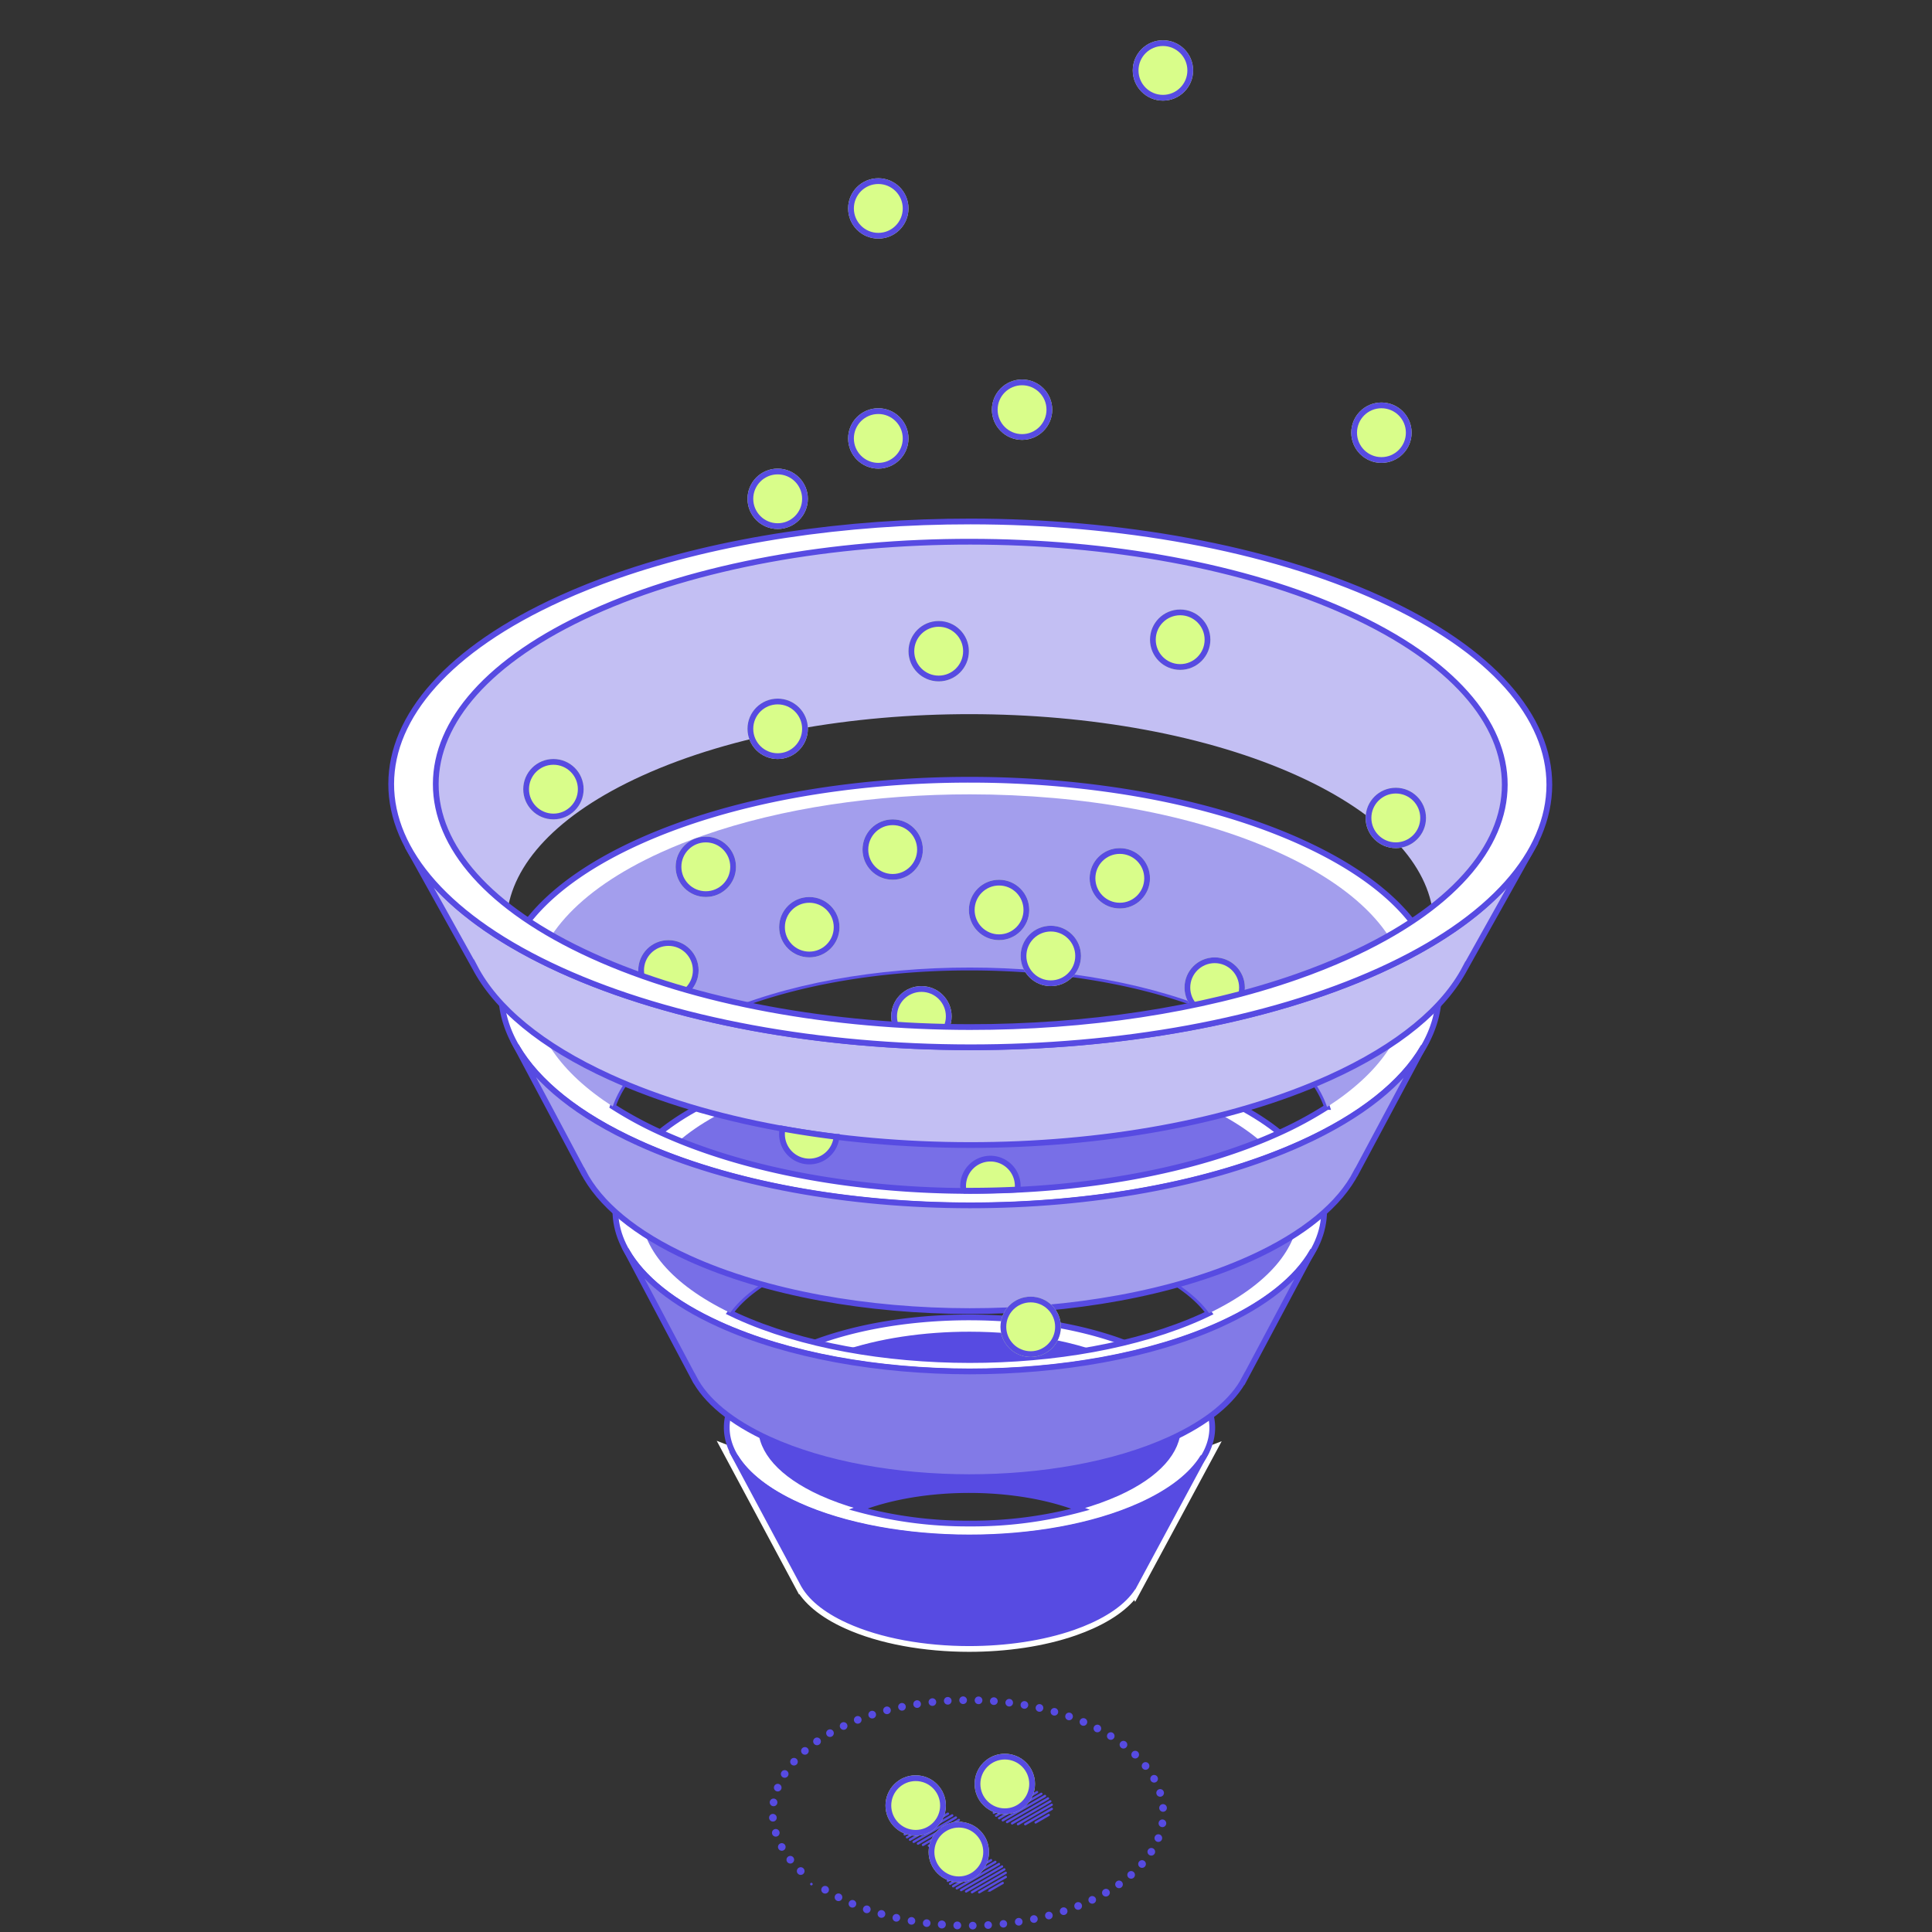 <?xml version="1.0" encoding="UTF-8"?>
<svg xmlns="http://www.w3.org/2000/svg" xmlns:xlink="http://www.w3.org/1999/xlink" width="672" height="672" viewBox="0 0 672 672">
  <rect x="0" y="0" width="672" height="672" fill="#333333" stroke="none"/>
  <defs>
    <clipPath id="clip-path">
      <rect id="Rechteck_157307" data-name="Rechteck 157307" width="487" height="483" transform="translate(899 2274.209)" fill="#fff" stroke="#707070" stroke-width="1"></rect>
    </clipPath>
    <clipPath id="clip-path-2">
      <path id="Pfad_307025" data-name="Pfad 307025" d="M0,0,373.035,30.691,411.867,432.75,38.832,402.059Z" fill="none"></path>
    </clipPath>
    <clipPath id="clip-path-3">
      <path id="Pfad_307001" data-name="Pfad 307001" d="M30.637,0C14.884.1,4.854,4.973,1.373,12.766S.959,31.272,11.4,43.06a93.4,93.4,0,0,0,10.155,9.746c11.9.484,25.407,4.068,38.039,9.7S83.915,75.806,92.218,84.335a93.471,93.471,0,0,0,14.04,1.049c15.753-.1,25.782-4.972,29.264-12.764s.414-18.506-10.027-30.295S99.215,19.9,82.05,12.246C67.583,5.791,52.17,1.447,38.252.3q-3.895-.32-7.615-.3" fill="none"></path>
    </clipPath>
    <clipPath id="clip-path-4">
      <path id="Pfad_307002" data-name="Pfad 307002" d="M3.608,49.438h.007C3.861,54.775,6.834,61.07,12.8,67.8c8.438,9.527,21.237,18.119,35.111,24.309,11.663,5.2,24.086,8.71,35.312,9.646l.186.015q3.094.25,6.052.234c9-.058,15.672-2.048,19.814-5.429l0,.005,39.241-30.319-.2-.011c-5.948,3.978-14.8,6.287-26.341,6.361-18.1.117-39.351-5.268-59.075-14.069S24.981,37.529,12.984,23.984C5.337,15.349,1.147,7.221.139.14L0,0Z" fill="#574be2"></path>
    </clipPath>
    <clipPath id="clip-path-6">
      <path id="Pfad_307004" data-name="Pfad 307004" d="M47.664,0C23.153.161,7.547,7.739,2.131,19.864c-5.213,11.668-.957,27.551,13.847,45.078,6.129-3.527,14.774-5.559,25.779-5.63,18.81-.121,40.892,5.474,61.389,14.62s39.408,21.839,51.874,35.916c7.294,8.235,11.552,16.025,13.016,22.94,22.941-.686,37.615-8.123,42.827-19.791,5.417-12.124.645-28.795-15.6-47.138s-40.889-34.886-67.6-46.8C105.15,9.01,81.17,2.251,59.513.469c-4.038-.332-8-.491-11.848-.467" fill="none"></path>
    </clipPath>
    <clipPath id="clip-path-7">
      <path id="Pfad_307005" data-name="Pfad 307005" d="M3.4,49.845l.014-.007c.516,8.775,5.451,19.086,15.209,30.1,13.984,15.789,35.2,30.029,58.187,40.287s47.76,16.535,68.859,16.4c14.722-.095,25.7-3.307,32.581-8.781l0,.016,39.407-30.743-.029-.009c-8.673,6.3-21.987,9.977-39.59,10.09-26.423.17-57.444-7.691-86.237-20.538S36.452,55.982,18.939,36.208C7.272,23.035,1.124,10.673.026.016L0,0Z" fill="none"></path>
    </clipPath>
    <clipPath id="clip-path-9">
      <path id="Pfad_307007" data-name="Pfad 307007" d="M63.321,0C30.757.214,10.024,10.281,2.827,26.389c-5.673,12.7-2.893,29.154,9.091,47.486,8.29-9,23.582-14.39,45.186-14.53,26.945-.174,58.577,7.842,87.937,20.942s56.449,31.284,74.308,51.448c14.319,16.167,20.51,31.145,19.341,43.32,21.659-3.322,35.775-12.24,41.448-24.937,7.2-16.108.855-38.256-20.728-62.625S205.086,41.147,169.6,25.314C139.695,11.971,107.833,2.991,79.062.623Q71.012-.039,63.321,0" fill="none"></path>
    </clipPath>
    <clipPath id="clip-path-10">
      <path id="Pfad_307008" data-name="Pfad 307008" d="M3.437,49.077l.024-.007c.679,12.345,7.6,26.866,21.346,42.386,19.624,22.157,49.391,42.139,81.654,56.534s67.022,23.2,96.63,23.012c20.739-.133,36.178-4.677,45.828-12.413l.011.021L287.786,128.4l-.061,0c-11.48,8.237-29.019,13.047-52.164,13.2-34.962.225-76.007-10.175-114.1-27.174S48.21,73.831,25.037,47.667C9.7,30.346,1.572,14.086.044.046L0,0Z" fill="none"></path>
    </clipPath>
    <clipPath id="clip-path-11">
      <path id="Pfad_307009" data-name="Pfad 307009" d="M4.171,46.881l.008-.009c.962,15.763,9.856,34.28,27.37,54.056,25.157,28.4,63.316,54.02,104.676,72.474s85.918,29.746,123.874,29.5c26.425-.17,46.157-5.915,58.542-15.722v.01L356.353,159h-.005c-14.152,10.565-36.156,16.73-65.336,16.918-43.178.279-93.867-12.566-140.915-33.559S59.638,92.222,31.02,59.911C11.68,38.074,1.584,17.588.006,0L0,0Z" fill="none"></path>
    </clipPath>
    <clipPath id="clip-path-12">
      <path id="Pfad_307010" data-name="Pfad 307010" d="M78.6,0C38.182.265,12.449,12.76,3.518,32.752c-6.293,14.086-4.232,31.9,6.9,51.772,8.714-15.473,30.147-25.03,62.806-25.241,34.571-.223,75.158,10.062,112.829,26.87s72.428,40.14,95.342,66.011c21.646,24.441,28.833,46.768,23.124,63.582,22.237-4.985,36.884-15.343,43.178-29.43,8.931-19.991,1.062-47.48-25.726-77.726S254.547,51.068,210.505,31.418C173.389,14.857,133.845,3.712,98.137.774Q88.144-.049,78.6,0" fill="none"></path>
    </clipPath>
    <clipPath id="clip-path-13">
      <rect id="Rechteck_157309" data-name="Rechteck 157309" width="138.36" height="81.054" fill="#574be2"></rect>
    </clipPath>
  </defs>
  <g id="Gruppe_172368" data-name="Gruppe 172368" transform="translate(-162 -2193)">
    <g id="Gruppe_172365" data-name="Gruppe 172365">
      <g id="Gruppe_172364" data-name="Gruppe 172364" transform="translate(6 -2)">
        <path id="Pfad_307072" data-name="Pfad 307072" d="M3.608,49.438h.007C3.861,54.775,6.834,61.07,12.8,67.8c8.438,9.527,21.237,18.119,35.111,24.309,11.663,5.2,24.086,8.71,35.312,9.646l.186.015q3.094.25,6.052.234c9-.058,15.672-2.048,19.814-5.429l0,.005,39.241-30.319-.2-.011c-5.948,3.978-14.8,6.287-26.341,6.361-18.1.117-39.351-5.268-59.075-14.069S24.981,37.529,12.984,23.984C5.337,15.349,1.147,7.221.139.14L0,0Z" transform="matrix(0.914, -0.407, 0.407, 0.914, 411.754, 2701.861)" fill="none" stroke="#fff" stroke-width="6"></path>
        <g id="Gruppe_maskieren_37047" data-name="Gruppe maskieren 37047" transform="translate(-650 85.688)" clip-path="url(#clip-path)">
          <g id="Gruppe_172334" data-name="Gruppe 172334" transform="matrix(0.914, -0.407, 0.407, 0.914, 908.974, 2348.704)">
            <g id="Gruppe_172311" data-name="Gruppe 172311">
              <g id="Gruppe_172310" data-name="Gruppe 172310" clip-path="url(#clip-path-2)">
                <path id="Pfad_307000" data-name="Pfad 307000" d="M144.2,48.633c-12-13.546-30.2-25.762-49.92-34.563S53.3-.115,35.2,0,5.577,5.714,1.577,14.668,1.1,35.932,13.1,49.478s30.2,25.762,49.92,34.563,40.975,14.185,59.075,14.069S151.72,92.4,155.719,83.443s.476-21.264-11.521-34.81M65.046,79.5A145.025,145.025,0,0,1,31.755,59.169c11.9.484,25.407,4.068,38.039,9.7S94.116,82.168,102.42,90.7A145.064,145.064,0,0,1,65.046,79.5" transform="translate(30.667 280.992)" fill="#fff" stroke="#574be2" stroke-width="2"></path>
              </g>
            </g>
            <g id="Gruppe_172313" data-name="Gruppe 172313" transform="translate(40.868 287.354)">
              <g id="Gruppe_172312" data-name="Gruppe 172312" transform="translate(0 0)" clip-path="url(#clip-path-3)">
                <rect id="Rechteck_157288" data-name="Rechteck 157288" width="116.264" height="170.556" transform="translate(-33.117 61.05) rotate(-65.939)" fill="#574be2"></rect>
              </g>
            </g>
            <g id="Gruppe_172315" data-name="Gruppe 172315" transform="translate(30.782 306.486)">
              <g id="Gruppe_172314" data-name="Gruppe 172314" transform="translate(0 0)" clip-path="url(#clip-path-4)">
                <path id="Pfad_307017" data-name="Pfad 307017" d="M0,0,131.694.038l.042,184.429L.042,184.429Z" transform="translate(-35.548 76.21) rotate(-65.939)" fill="#574be2"></path>
                <path id="Pfad_307018" data-name="Pfad 307018" d="M0,0Z" transform="translate(-20.995 -256.049) rotate(24)" fill="#9a93ed"></path>
              </g>
            </g>
            <g id="Gruppe_172317" data-name="Gruppe 172317">
              <g id="Gruppe_172316" data-name="Gruppe 172316" clip-path="url(#clip-path-2)">
                <path id="Pfad_307003" data-name="Pfad 307003" d="M210.5,70.993c-17.513-19.774-44.078-37.606-72.871-50.454S77.811-.168,51.388,0,8.142,8.342,2.3,21.412,1.609,52.453,19.122,72.227,63.2,109.833,91.993,122.68s59.813,20.708,86.236,20.538,43.246-8.34,49.085-21.41.694-31.041-16.819-50.815m-36.854,67.044c-24.512.158-53.288-7.134-80-19.052s-51.353-28.46-67.6-46.8c-.612-.691-1.176-1.375-1.756-2.061,6.129-3.527,14.775-5.559,25.78-5.63,18.81-.121,40.892,5.474,61.389,14.62s39.408,21.839,51.874,35.916c7.294,8.236,11.552,16.025,13.016,22.94-.9.026-1.783.064-2.706.07" transform="translate(25.255 189.612)" fill="#fff" stroke="#574be2" stroke-width="2"></path>
              </g>
            </g>
            <g id="Gruppe_172319" data-name="Gruppe 172319" transform="translate(33.567 194.792)">
              <g id="Gruppe_172318" data-name="Gruppe 172318" transform="translate(0 0)" clip-path="url(#clip-path-6)">
                <path id="Pfad_307039" data-name="Pfad 307039" d="M0,0H180V264.675H0Z" transform="translate(-50.949 94.26) rotate(-65.939)" fill="#786fe7"></path>
              </g>
            </g>
            <g id="Gruppe_172321" data-name="Gruppe 172321" transform="translate(25.438 225.631)">
              <g id="Gruppe_172320" data-name="Gruppe 172320" transform="translate(0 0)" clip-path="url(#clip-path-7)">
                <rect id="Rechteck_157292" data-name="Rechteck 157292" width="181.859" height="263.706" transform="translate(-47.204 101.6) rotate(-65.939)" fill="#827ae7"></rect>
              </g>
            </g>
            <g id="Gruppe_172323" data-name="Gruppe 172323">
              <g id="Gruppe_172322" data-name="Gruppe 172322" clip-path="url(#clip-path-2)">
                <path id="Pfad_307006" data-name="Pfad 307006" d="M278.516,93.935C255.344,67.771,220.194,44.175,182.1,27.177S102.956-.221,67.994,0,10.773,11.038,3.047,28.332,2.128,69.4,25.3,95.567s58.322,49.759,96.419,66.757,79.141,27.4,114.1,27.174,57.221-11.035,64.947-28.328.919-41.072-22.254-67.236M230.07,183c-32.565.21-70.795-9.478-106.28-25.311s-68.225-37.81-89.808-62.18A130.913,130.913,0,0,1,22.346,80.372c8.29-9,23.582-14.391,45.185-14.53,26.944-.173,58.576,7.843,87.936,20.942s56.449,31.284,74.308,51.448c14.319,16.167,20.511,31.146,19.341,43.321A131.167,131.167,0,0,1,230.07,183" transform="translate(19.091 97.228)" fill="#fff" stroke="#574be2" stroke-width="2"></path>
              </g>
            </g>
            <g id="Gruppe_172325" data-name="Gruppe 172325" transform="translate(29.517 103.725)">
              <g id="Gruppe_172324" data-name="Gruppe 172324" clip-path="url(#clip-path-9)">
                <path id="Pfad_307012" data-name="Pfad 307012" d="M0,0,236.227.068l.079,348.794L.079,348.794Z" transform="matrix(0.408, -0.913, 0.913, 0.408, -65.21, 123.241)" fill="#a39eed"></path>
              </g>
            </g>
            <g id="Gruppe_172327" data-name="Gruppe 172327" transform="translate(19.354 145.128)">
              <g id="Gruppe_172326" data-name="Gruppe 172326" transform="translate(0 0)" clip-path="url(#clip-path-10)">
                <path id="Pfad_307014" data-name="Pfad 307014" d="M0,0,231.084.067l.078,342.945L.078,342.945Z" transform="matrix(0.408, -0.913, 0.913, 0.408, -58.197, 126.048)" fill="#a39eed"></path>
              </g>
            </g>
            <g id="Gruppe_172329" data-name="Gruppe 172329" transform="translate(13.152 66.976)">
              <g id="Gruppe_172328" data-name="Gruppe 172328" transform="translate(0 0)" clip-path="url(#clip-path-11)">
                <path id="Pfad_307038" data-name="Pfad 307038" d="M0,0H277.486V418.764H0Z" transform="matrix(0.408, -0.913, 0.913, 0.408, -67.351, 148.6)" fill="#c3bff3"></path>
              </g>
            </g>
            <g id="Gruppe_172331" data-name="Gruppe 172331" transform="translate(24.438 17.433)">
              <g id="Gruppe_172330" data-name="Gruppe 172330" clip-path="url(#clip-path-12)">
                <rect id="Rechteck_157297" data-name="Rechteck 157297" width="291.043" height="431.014" transform="translate(-79.219 151.264) rotate(-65.939)" fill="#c3bff3"></rect>
              </g>
            </g>
          </g>
        </g>
        <path id="Pfad_307033" data-name="Pfad 307033" d="M3.437,49.077l.024-.007c.679,12.345,7.6,26.866,21.346,42.386,19.624,22.157,49.391,42.139,81.654,56.534s67.022,23.2,96.63,23.012c20.739-.133,36.178-4.677,45.828-12.413l.011.021L287.786,128.4l-.061,0c-11.48,8.237-29.019,13.047-52.164,13.2-34.962.225-76.007-10.175-114.1-27.174S48.21,73.831,25.037,47.667C9.7,30.346,1.572,14.086.044.046L0,0Z" transform="matrix(0.914, -0.407, 0.407, 0.914, 335.684, 2559.102)" fill="none" stroke="#574be2" stroke-width="2"></path>
        <path id="Pfad_307034" data-name="Pfad 307034" d="M4.171,46.881l.008-.009c.962,15.763,9.856,34.28,27.37,54.056,25.157,28.4,63.316,54.02,104.676,72.474s85.918,29.746,123.874,29.5c26.425-.17,46.157-5.915,58.542-15.722v.01L356.353,159h-.005c-14.152,10.565-36.156,16.73-65.336,16.918-43.178.279-93.867-12.566-140.915-33.559S59.638,92.222,31.02,59.911C11.68,38.074,1.584,17.588.006,0L0,0Z" transform="matrix(0.914, -0.407, 0.407, 0.914, 298.23, 2490.229)" fill="none" stroke="#574be2" stroke-width="2"></path>
        <path id="Pfad_307035" data-name="Pfad 307035" d="M3.4,49.845l.014-.007c.516,8.775,5.451,19.086,15.209,30.1,13.984,15.789,35.2,30.029,58.187,40.287s47.76,16.535,68.859,16.4c14.722-.095,25.7-3.307,32.581-8.781l0,.016,39.407-30.743-.029-.009c-8.673,6.3-21.987,9.977-39.59,10.09-26.423.17-57.444-7.691-86.237-20.538S36.452,55.982,18.939,36.208C7.272,23.035,1.124,10.673.026.016L0,0Z" transform="matrix(0.914, -0.407, 0.407, 0.914, 373.985, 2630.17)" fill="none" stroke="#574be2" stroke-width="2"></path>
        <path id="Pfad_307036" data-name="Pfad 307036" d="M3.608,49.438h.007C3.861,54.775,6.834,61.07,12.8,67.8c8.438,9.527,21.237,18.119,35.111,24.309,11.663,5.2,24.086,8.71,35.312,9.646l.186.015q3.094.25,6.052.234c9-.058,15.672-2.048,19.814-5.429l0,.005,39.241-30.319-.2-.011c-5.948,3.978-14.8,6.287-26.341,6.361-18.1.117-39.351-5.268-59.075-14.069S24.981,37.529,12.984,23.984C5.337,15.349,1.147,7.221.139.14L0,0Z" transform="matrix(0.914, -0.407, 0.407, 0.914, 411.754, 2701.861)" fill="none" stroke="#574be2" stroke-width="2"></path>
        <g id="Ellipse_3089" data-name="Ellipse 3089" transform="translate(626 2335)" fill="#d9fd8a" stroke="#574be2" stroke-width="2">
          <circle cx="10.5" cy="10.5" r="10.5" stroke="none"></circle>
          <circle cx="10.5" cy="10.5" r="9.5" fill="none"></circle>
        </g>
        <g id="Ellipse_3090" data-name="Ellipse 3090" transform="translate(535 2490)" fill="#d9fd8a" stroke="#574be2" stroke-width="2">
          <circle cx="10.5" cy="10.5" r="10.5" stroke="none"></circle>
          <circle cx="10.5" cy="10.5" r="9.5" fill="none"></circle>
        </g>
        <g id="Ellipse_3091" data-name="Ellipse 3091" transform="translate(631 2469)" fill="#d9fd8a" stroke="#574be2" stroke-width="2">
          <circle cx="10.5" cy="10.5" r="10.5" stroke="none"></circle>
          <circle cx="10.5" cy="10.5" r="9.5" fill="none"></circle>
        </g>
        <g id="Ellipse_3092" data-name="Ellipse 3092" transform="translate(493 2501)" fill="#d9fd8a" stroke="#574be2" stroke-width="2">
          <circle cx="10.5" cy="10.5" r="10.5" stroke="none"></circle>
          <circle cx="10.5" cy="10.5" r="9.5" fill="none"></circle>
        </g>
        <g id="Gruppe_172360" data-name="Gruppe 172360" transform="translate(-19 20.5)">
          <path id="Pfad_307037" data-name="Pfad 307037" d="M13.947,75.822a.15.15,0,0,1-.075-.281L23.125,70.2a.15.15,0,0,1,.15.26L14.022,75.8a.148.148,0,0,1-.075.02m-2.51-.019a.15.15,0,0,1-.075-.281l11.731-6.773a.15.15,0,0,1,.15.26L11.512,75.782a.148.148,0,0,1-.075.02m-2.054-.284a.15.15,0,0,1-.075-.28L22.6,67.563a.15.15,0,0,1,.15.26L9.459,75.5a.149.149,0,0,1-.075.02m8.193-.323a.15.15,0,0,1-.075-.281l4.54-2.621a.15.15,0,0,1,.15.26l-4.54,2.621a.149.149,0,0,1-.075.02M7.64,75.057a.15.15,0,0,1-.075-.281L21.8,66.556a.15.15,0,0,1,.15.26L7.715,75.037a.148.148,0,0,1-.075.02m-1.495-.606a.15.15,0,0,1-.075-.28l14.684-8.478a.15.15,0,0,1,.15.26L6.22,74.431a.15.15,0,0,1-.075.02m-1.273-.735a.15.15,0,0,1-.075-.28l14.685-8.479a.15.15,0,0,1,.15.26L4.947,73.7a.149.149,0,0,1-.075.02m-1.048-.863a.15.15,0,0,1-.075-.28l14.238-8.221a.15.15,0,0,1,.15.26L3.9,72.833a.148.148,0,0,1-.075.02m-.8-1.007a.15.15,0,0,1-.075-.281L16.242,63.89a.15.15,0,0,1,.15.26L3.1,71.826a.149.149,0,0,1-.075.02m-.49-1.186a.15.15,0,0,1-.075-.281l11.731-6.773a.15.15,0,0,1,.15.26L2.607,70.64a.149.149,0,0,1-.075.02M2.5,69.211a.15.15,0,0,1-.075-.28l9.253-5.342a.15.15,0,0,1,.15.26L2.575,69.191a.148.148,0,0,1-.075.02m1.082-2.094a.15.15,0,0,1-.075-.28l4.546-2.625a.15.15,0,0,1,.15.26L3.657,67.1a.149.149,0,0,1-.075.02" transform="translate(486.65 2740.852)" fill="#574be2" stroke="#574be2" stroke-width="0.5"></path>
          <g id="Ellipse_3112" data-name="Ellipse 3112" transform="translate(483 2792)" fill="#d9fd8a" stroke="#574be2" stroke-width="2">
            <circle cx="10.5" cy="10.5" r="10.5" stroke="none"></circle>
            <circle cx="10.5" cy="10.5" r="9.5" fill="none"></circle>
          </g>
        </g>
        <g id="Gruppe_172361" data-name="Gruppe 172361" transform="translate(12 13)">
          <path id="Pfad_307037-2" data-name="Pfad 307037" d="M13.947,75.822a.15.15,0,0,1-.075-.281L23.125,70.2a.15.15,0,0,1,.15.26L14.022,75.8a.148.148,0,0,1-.075.02m-2.51-.019a.15.15,0,0,1-.075-.281l11.731-6.773a.15.15,0,0,1,.15.26L11.512,75.782a.148.148,0,0,1-.075.02m-2.054-.284a.15.15,0,0,1-.075-.28L22.6,67.563a.15.15,0,0,1,.15.26L9.459,75.5a.149.149,0,0,1-.075.02m8.193-.323a.15.15,0,0,1-.075-.281l4.54-2.621a.15.15,0,0,1,.15.26l-4.54,2.621a.149.149,0,0,1-.075.02M7.64,75.057a.15.15,0,0,1-.075-.281L21.8,66.556a.15.15,0,0,1,.15.26L7.715,75.037a.148.148,0,0,1-.075.02m-1.495-.606a.15.15,0,0,1-.075-.28l14.684-8.478a.15.15,0,0,1,.15.26L6.22,74.431a.15.15,0,0,1-.075.02m-1.273-.735a.15.15,0,0,1-.075-.28l14.685-8.479a.15.15,0,0,1,.15.26L4.947,73.7a.149.149,0,0,1-.075.02m-1.048-.863a.15.15,0,0,1-.075-.28l14.238-8.221a.15.15,0,0,1,.15.26L3.9,72.833a.148.148,0,0,1-.075.02m-.8-1.007a.15.15,0,0,1-.075-.281L16.242,63.89a.15.15,0,0,1,.15.26L3.1,71.826a.149.149,0,0,1-.075.02m-.49-1.186a.15.15,0,0,1-.075-.281l11.731-6.773a.15.15,0,0,1,.15.26L2.607,70.64a.149.149,0,0,1-.075.02M2.5,69.211a.15.15,0,0,1-.075-.28l9.253-5.342a.15.15,0,0,1,.15.26L2.575,69.191a.148.148,0,0,1-.075.02m1.082-2.094a.15.15,0,0,1-.075-.28l4.546-2.625a.15.15,0,0,1,.15.26L3.657,67.1a.149.149,0,0,1-.075.02" transform="translate(486.65 2740.852)" fill="#574be2" stroke="#574be2" stroke-width="0.5"></path>
          <g id="Ellipse_3112-2" data-name="Ellipse 3112" transform="translate(483 2792)" fill="#d9fd8a" stroke="#574be2" stroke-width="2">
            <circle cx="10.5" cy="10.5" r="10.5" stroke="none"></circle>
            <circle cx="10.5" cy="10.5" r="9.5" fill="none"></circle>
          </g>
        </g>
        <path id="Differenzmenge_339" data-name="Differenzmenge 339" d="M-10091.506,6252.281h-.268c-.732,0-1.42,0-2.044-.008a9.534,9.534,0,0,1-.144-1.649,9.51,9.51,0,0,1,9.5-9.5,9.51,9.51,0,0,1,9.5,9.5,9.432,9.432,0,0,1-.082,1.253C-10080.5,6252.146-10086.037,6252.281-10091.506,6252.281Z" transform="translate(10584.961 -3643.124)" fill="#d9fd8a" stroke="#574be2" stroke-width="2"></path>
        <path id="Differenzmenge_338" data-name="Differenzmenge 338" d="M-10129.729,6288.714a9.513,9.513,0,0,1-9.5-9.5,9.621,9.621,0,0,1,.193-1.917c6.1,1.1,12.418,2.051,18.765,2.833a9.475,9.475,0,0,1-3.049,6.1A9.471,9.471,0,0,1-10129.729,6288.714Z" transform="translate(10567.23 -3689.713)" fill="#d9fd8a" stroke="#574be2" stroke-width="2"></path>
        <g id="Ellipse_3094" data-name="Ellipse 3094" transform="translate(416 2438)" fill="#d9fd8a" stroke="#574be2" stroke-width="2">
          <circle cx="10.5" cy="10.5" r="10.5" stroke="none"></circle>
          <circle cx="10.5" cy="10.5" r="9.5" fill="none"></circle>
        </g>
        <g id="Ellipse_3095" data-name="Ellipse 3095" transform="translate(427 2507)" fill="#d9fd8a" stroke="#574be2" stroke-width="2">
          <circle cx="10.5" cy="10.5" r="10.5" stroke="none"></circle>
          <circle cx="10.5" cy="10.5" r="9.5" fill="none"></circle>
        </g>
        <g id="Ellipse_3107" data-name="Ellipse 3107" transform="translate(338 2459)" fill="#d9fd8a" stroke="#574be2" stroke-width="2">
          <circle cx="10.5" cy="10.5" r="10.5" stroke="none"></circle>
          <circle cx="10.5" cy="10.5" r="9.5" fill="none"></circle>
        </g>
        <g id="Ellipse_3108" data-name="Ellipse 3108" transform="translate(391 2486)" fill="#d9fd8a" stroke="#574be2" stroke-width="2">
          <circle cx="10.5" cy="10.5" r="10.5" stroke="none"></circle>
          <circle cx="10.5" cy="10.5" r="9.5" fill="none"></circle>
        </g>
        <g id="Ellipse_3109" data-name="Ellipse 3109" transform="translate(456 2480)" fill="#d9fd8a" stroke="#574be2" stroke-width="2">
          <circle cx="10.5" cy="10.5" r="10.5" stroke="none"></circle>
          <circle cx="10.5" cy="10.5" r="9.5" fill="none"></circle>
        </g>
        <g id="Ellipse_3110" data-name="Ellipse 3110" transform="translate(504 2646)" fill="#d9fd8a" stroke="#574be2" stroke-width="2">
          <circle cx="10.5" cy="10.5" r="10.5" stroke="none"></circle>
          <circle cx="10.5" cy="10.5" r="9.5" fill="none"></circle>
        </g>
        <g id="Ellipse_3096" data-name="Ellipse 3096" transform="translate(472 2411)" fill="#d9fd8a" stroke="#574be2" stroke-width="2">
          <circle cx="10.5" cy="10.5" r="10.5" stroke="none"></circle>
          <circle cx="10.5" cy="10.5" r="9.5" fill="none"></circle>
        </g>
        <g id="Ellipse_3097" data-name="Ellipse 3097" transform="translate(416 2358)" fill="#d9fd8a" stroke="#574be2" stroke-width="2">
          <circle cx="10.5" cy="10.5" r="10.5" stroke="none"></circle>
          <circle cx="10.5" cy="10.5" r="9.5" fill="none"></circle>
        </g>
        <g id="Ellipse_3098" data-name="Ellipse 3098" transform="translate(451 2337)" fill="#d9fd8a" stroke="#574be2" stroke-width="2">
          <circle cx="10.5" cy="10.5" r="10.5" stroke="none"></circle>
          <circle cx="10.5" cy="10.5" r="9.5" fill="none"></circle>
        </g>
        <g id="Ellipse_3099" data-name="Ellipse 3099" transform="translate(501 2327)" fill="#d9fd8a" stroke="#574be2" stroke-width="2">
          <circle cx="10.5" cy="10.5" r="10.5" stroke="none"></circle>
          <circle cx="10.5" cy="10.5" r="9.5" fill="none"></circle>
        </g>
        <g id="Ellipse_3100" data-name="Ellipse 3100" transform="translate(556 2407)" fill="#d9fd8a" stroke="#574be2" stroke-width="2">
          <circle cx="10.5" cy="10.5" r="10.5" stroke="none"></circle>
          <circle cx="10.5" cy="10.5" r="9.5" fill="none"></circle>
        </g>
        <g id="Ellipse_3101" data-name="Ellipse 3101" transform="translate(550 2209)" fill="#d9fd8a" stroke="#574be2" stroke-width="2">
          <circle cx="10.5" cy="10.5" r="10.5" stroke="none"></circle>
          <circle cx="10.5" cy="10.5" r="9.5" fill="none"></circle>
        </g>
        <g id="Ellipse_3102" data-name="Ellipse 3102" transform="translate(451 2257)" fill="#d9fd8a" stroke="#574be2" stroke-width="2">
          <circle cx="10.5" cy="10.5" r="10.5" stroke="none"></circle>
          <circle cx="10.5" cy="10.5" r="9.5" fill="none"></circle>
        </g>
        <g id="Ellipse_3103" data-name="Ellipse 3103" transform="translate(511 2517)" fill="#d9fd8a" stroke="#574be2" stroke-width="2">
          <circle cx="10.5" cy="10.5" r="10.5" stroke="none"></circle>
          <circle cx="10.5" cy="10.5" r="9.5" fill="none"></circle>
        </g>
        <g id="Ellipse_3104" data-name="Ellipse 3104" transform="translate(568 2528)" fill="#d9fd8a" stroke="#574be2" stroke-width="2">
          <circle cx="10.5" cy="10.5" r="10.5" stroke="none"></circle>
          <circle cx="10.5" cy="10.5" r="9.5" fill="none"></circle>
        </g>
        <g id="Ellipse_3105" data-name="Ellipse 3105" transform="translate(466 2538)" fill="#d9fd8a" stroke="#574be2" stroke-width="2">
          <circle cx="10.5" cy="10.5" r="10.5" stroke="none"></circle>
          <circle cx="10.5" cy="10.5" r="9.5" fill="none"></circle>
        </g>
        <g id="Ellipse_3106" data-name="Ellipse 3106" transform="translate(378 2522)" fill="#d9fd8a" stroke="#574be2" stroke-width="2">
          <circle cx="10.5" cy="10.5" r="10.5" stroke="none"></circle>
          <circle cx="10.5" cy="10.5" r="9.5" fill="none"></circle>
        </g>
        <path id="Pfad_307077" data-name="Pfad 307077" d="M153.192,194.043c-43.427-19.376-83.495-46.273-109.91-76.1S9.107,61.016,17.915,41.3,52.1,9.268,91.949,9.011s86.641,11.6,130.068,30.976,83.5,46.273,109.91,76.1,34.175,56.93,25.368,76.643-34.181,32.034-74.035,32.291c-6.261.041-12.7-.219-19.264-.759-35.214-2.9-74.2-13.885-110.8-30.218M83.972,0C40.795.282,13.3,13.632,3.763,34.989S2.628,85.711,31.246,118.023s72.027,61.452,119.076,82.444S248.06,234.3,291.238,234.026s70.668-13.627,80.209-34.984,1.134-50.723-27.483-83.034S271.937,54.556,224.888,33.563c-39.652-17.692-81.9-29.6-120.043-32.737Q94.17-.052,83.972,0" transform="matrix(0.914, -0.407, 0.407, 0.914, 274.388, 2437.232)" fill="#fff" stroke="#574be2" stroke-width="2"></path>
        <g id="Gruppe_172362" data-name="Gruppe 172362" transform="translate(-4 36.674)">
          <path id="Pfad_307037-3" data-name="Pfad 307037" d="M13.947,75.822a.15.15,0,0,1-.075-.281L23.125,70.2a.15.15,0,0,1,.15.26L14.022,75.8a.148.148,0,0,1-.075.02m-2.51-.019a.15.15,0,0,1-.075-.281l11.731-6.773a.15.15,0,0,1,.15.26L11.512,75.782a.148.148,0,0,1-.075.02m-2.054-.284a.15.15,0,0,1-.075-.28L22.6,67.563a.15.15,0,0,1,.15.26L9.459,75.5a.149.149,0,0,1-.075.02m8.193-.323a.15.15,0,0,1-.075-.281l4.54-2.621a.15.15,0,0,1,.15.26l-4.54,2.621a.149.149,0,0,1-.075.02M7.64,75.057a.15.15,0,0,1-.075-.281L21.8,66.556a.15.15,0,0,1,.15.26L7.715,75.037a.148.148,0,0,1-.075.02m-1.495-.606a.15.15,0,0,1-.075-.28l14.684-8.478a.15.15,0,0,1,.15.26L6.22,74.431a.15.15,0,0,1-.075.02m-1.273-.735a.15.15,0,0,1-.075-.28l14.685-8.479a.15.15,0,0,1,.15.26L4.947,73.7a.149.149,0,0,1-.075.02m-1.048-.863a.15.15,0,0,1-.075-.28l14.238-8.221a.15.15,0,0,1,.15.26L3.9,72.833a.148.148,0,0,1-.075.02m-.8-1.007a.15.15,0,0,1-.075-.281L16.242,63.89a.15.15,0,0,1,.15.26L3.1,71.826a.149.149,0,0,1-.075.02m-.49-1.186a.15.15,0,0,1-.075-.281l11.731-6.773a.15.15,0,0,1,.15.26L2.607,70.64a.149.149,0,0,1-.075.02M2.5,69.211a.15.15,0,0,1-.075-.28l9.253-5.342a.15.15,0,0,1,.15.26L2.575,69.191a.148.148,0,0,1-.075.02m1.082-2.094a.15.15,0,0,1-.075-.28l4.546-2.625a.15.15,0,0,1,.15.26L3.657,67.1a.149.149,0,0,1-.075.02" transform="translate(486.65 2740.852)" fill="#574be2" stroke="#574be2" stroke-width="0.5"></path>
          <g id="Ellipse_3112-3" data-name="Ellipse 3112" transform="translate(483 2792)" fill="#d9fd8a" stroke="#574be2" stroke-width="2">
            <circle cx="10.5" cy="10.5" r="10.5" stroke="none"></circle>
            <circle cx="10.5" cy="10.5" r="9.5" fill="none"></circle>
          </g>
        </g>
      </g>
      <rect id="Rechteck_157308" data-name="Rechteck 157308" width="672" height="672" transform="translate(162 2193)" fill="none"></rect>
    </g>
    <g id="Gruppe_172367" data-name="Gruppe 172367" transform="translate(429.51 2783.052)">
      <g id="Gruppe_172366" data-name="Gruppe 172366" clip-path="url(#clip-path-13)">
        <path id="Pfad_307080" data-name="Pfad 307080" d="M69.507,79.74a1.329,1.329,0,1,1,1.35,1.313h-.021a1.333,1.333,0,0,1-1.329-1.313m-4.066,1.265a1.352,1.352,0,1,1,.043,0h-.043m9.419-1.4a1.326,1.326,0,0,1,1.249-1.4l-.005-.006a1.331,1.331,0,0,1,.165,2.658h-.085A1.326,1.326,0,0,1,74.859,79.6M60.035,80.718a1.386,1.386,0,1,1,.106,0ZM80.2,79.22a1.3,1.3,0,1,1,1.323,1.19A1.33,1.33,0,0,1,80.2,79.22m-25.551.956a1.325,1.325,0,1,1,.164.011,1.463,1.463,0,0,1-.164-.011m30.871-1.584A1.329,1.329,0,1,1,87.037,79.7a1.361,1.361,0,0,1-.207.015,1.328,1.328,0,0,1-1.308-1.127m-36.229.787a1.318,1.318,0,1,1,.228.021,1.5,1.5,0,0,1-.228-.021M90.8,77.7a1.33,1.33,0,1,1,1.573,1.036,1.42,1.42,0,0,1-.271.027A1.331,1.331,0,0,1,90.8,77.7m-46.823.611a1.333,1.333,0,1,1,.3.032,1.384,1.384,0,0,1-.3-.032m52.058-1.759a1.327,1.327,0,1,1,2.567-.675,1.336,1.336,0,0,1-.946,1.621,1.289,1.289,0,0,1-.335.048,1.335,1.335,0,0,1-1.286-.994m-57.31.415a1.342,1.342,0,1,1,.361.048,1.369,1.369,0,0,1-.361-.048m62.465-1.844a1.331,1.331,0,1,1,1.675.85,1.369,1.369,0,0,1-.409.064,1.326,1.326,0,0,1-1.266-.914m-67.642.2a1.333,1.333,0,1,1,.436.074,1.342,1.342,0,0,1-.436-.074m72.708-1.935a1.34,1.34,0,1,1,1.238.84,1.33,1.33,0,0,1-1.238-.84m-77.784-.027a1.327,1.327,0,1,1,.521.106,1.361,1.361,0,0,1-.521-.106m82.727-2.02a1.327,1.327,0,1,1,1.2.755,1.334,1.334,0,0,1-1.2-.755M23.54,71.06a1.332,1.332,0,1,1,.606.144,1.339,1.339,0,0,1-.606-.144m92.449-2.11a1.325,1.325,0,0,1,.489-1.813c.015-.011.037-.021.053-.032l.011,0a1.327,1.327,0,0,1,1.324,2.3l-.043.027s-.01,0-.015.01a1.381,1.381,0,0,1-.664.175,1.335,1.335,0,0,1-1.153-.664m-97.206-.569a1.334,1.334,0,1,1,.7.2,1.331,1.331,0,0,1-.7-.2m101.847-2.238a1.324,1.324,0,1,1,1.09.563,1.334,1.334,0,0,1-1.09-.563M14.265,65.288v-.005a.446.446,0,1,1,0,.005M124.93,62.954a1.328,1.328,0,1,1,1.876.122,1.318,1.318,0,0,1-.878.33,1.332,1.332,0,0,1-1-.452M10.076,61.722a1.337,1.337,0,1,1,.915.366,1.308,1.308,0,0,1-.915-.366m118.771-2.414a1.336,1.336,0,1,1,.877.33,1.326,1.326,0,0,1-.877-.33M6.345,57.639a1.327,1.327,0,1,1,1.042.5,1.331,1.331,0,0,1-1.042-.5m125.888-2.472a1.328,1.328,0,1,1,.712.207,1.33,1.33,0,0,1-.712-.207M3.256,53a1.324,1.324,0,1,1,1.165.691A1.331,1.331,0,0,1,3.256,53M134.9,50.527a1.331,1.331,0,0,1-.744-1.727h-.006a1.332,1.332,0,1,1,1.238,1.818,1.305,1.305,0,0,1-.488-.09M1.061,47.843a1.327,1.327,0,1,1,1.658.877,1.282,1.282,0,0,1-.394.058,1.321,1.321,0,0,1-1.265-.935M136.6,45.456a1.331,1.331,0,1,1,.207.016,1.3,1.3,0,0,1-.207-.016M0,42.3a1.33,1.33,0,1,1,1.425,1.228h-.1A1.327,1.327,0,0,1,0,42.3m135.7-3.4a1.33,1.33,0,1,1,1.425,1.228h-.1a1.327,1.327,0,0,1-1.324-1.228M1.349,38.185a1.332,1.332,0,1,1,.213.016,1.359,1.359,0,0,1-.213-.016m133.4-4.226a1.327,1.327,0,1,1,1.664.877,1.372,1.372,0,0,1-.393.058,1.33,1.33,0,0,1-1.27-.935M2.5,32.96a1.325,1.325,0,1,1,.489.1,1.325,1.325,0,0,1-.489-.1m130.257-3.668a1.329,1.329,0,1,1,1.169.691,1.338,1.338,0,0,1-1.169-.691M4.718,28.1a1.329,1.329,0,1,1,.713.207,1.329,1.329,0,0,1-.713-.207M129.91,25.03a1.333,1.333,0,1,1,1.047.5,1.327,1.327,0,0,1-1.047-.5M7.78,23.706a1.323,1.323,0,1,1,.877.335,1.327,1.327,0,0,1-.877-.335m118.643-2.482a1.336,1.336,0,1,1,.92.367,1.327,1.327,0,0,1-.92-.367m-114.965-1.4a1.326,1.326,0,1,1,1,.457,1.328,1.328,0,0,1-1-.457m111-1.961a1.332,1.332,0,1,1,.8.271,1.342,1.342,0,0,1-.8-.271M15.583,16.419a1.339,1.339,0,1,1,1.09.563,1.331,1.331,0,0,1-1.09-.563m102.564-1.51a1.32,1.32,0,1,1,.7.2,1.306,1.306,0,0,1-.7-.2m-98.11-1.462a1.326,1.326,0,1,1,1.153.664,1.331,1.331,0,0,1-1.153-.664m93.539-1.111a1.326,1.326,0,1,1,.606.149,1.324,1.324,0,0,1-.606-.149M24.725,10.864a1.33,1.33,0,1,1,1.775.627,1.313,1.313,0,0,1-.574.133,1.334,1.334,0,0,1-1.2-.76m84.088-.749a1.329,1.329,0,1,1,.521.106,1.305,1.305,0,0,1-.521-.106M29.6,8.643a1.328,1.328,0,1,1,1.722.749,1.313,1.313,0,0,1-.489.1A1.329,1.329,0,0,1,29.6,8.643m74.3-.425a1.327,1.327,0,1,1,.441.074,1.287,1.287,0,0,1-.441-.074m-69.3-1.456a1.335,1.335,0,1,1,1.265.914,1.33,1.33,0,0,1-1.265-.914m64.267-.138a1.32,1.32,0,1,1,.366.053,1.285,1.285,0,0,1-.366-.053M39.725,5.182a1.327,1.327,0,1,1,1.621.946,1.258,1.258,0,0,1-.335.048,1.333,1.333,0,0,1-1.286-.994m54.035.133a1.334,1.334,0,1,1,.3.032,1.349,1.349,0,0,1-.3-.032M44.923,3.891a1.329,1.329,0,1,1,1.568,1.036,1.408,1.408,0,0,1-.266.027,1.331,1.331,0,0,1-1.3-1.063m43.655.388A1.316,1.316,0,0,1,87.5,2.743,1.33,1.33,0,1,1,88.812,4.3a1.512,1.512,0,0,1-.234-.021m-38.4-1.4A1.328,1.328,0,1,1,51.7,3.986,1.363,1.363,0,0,1,51.493,4,1.329,1.329,0,0,1,50.18,2.875M83.353,3.5a1.319,1.319,0,1,1,.159.011,1.452,1.452,0,0,1-.159-.011M55.485,2.121A1.328,1.328,0,1,1,56.947,3.3a1.3,1.3,0,0,1-.144.005,1.326,1.326,0,0,1-1.318-1.185m22.605.856a1.33,1.33,0,1,1,.2-2.652h.005a1.331,1.331,0,0,1-.1,2.658c-.037,0-.069-.005-.1-.005M60.816,1.61A1.329,1.329,0,1,1,62.225,2.86H62.14A1.329,1.329,0,0,1,60.816,1.61M72.808,2.695A1.329,1.329,0,1,1,72.882.037a1.329,1.329,0,0,1-.037,2.658h-.037M66.163,1.35a1.329,1.329,0,1,1,1.35,1.308h-.021A1.33,1.33,0,0,1,66.163,1.35" transform="translate(0 0)" fill="#574be2"></path>
      </g>
    </g>
  </g>
</svg>
